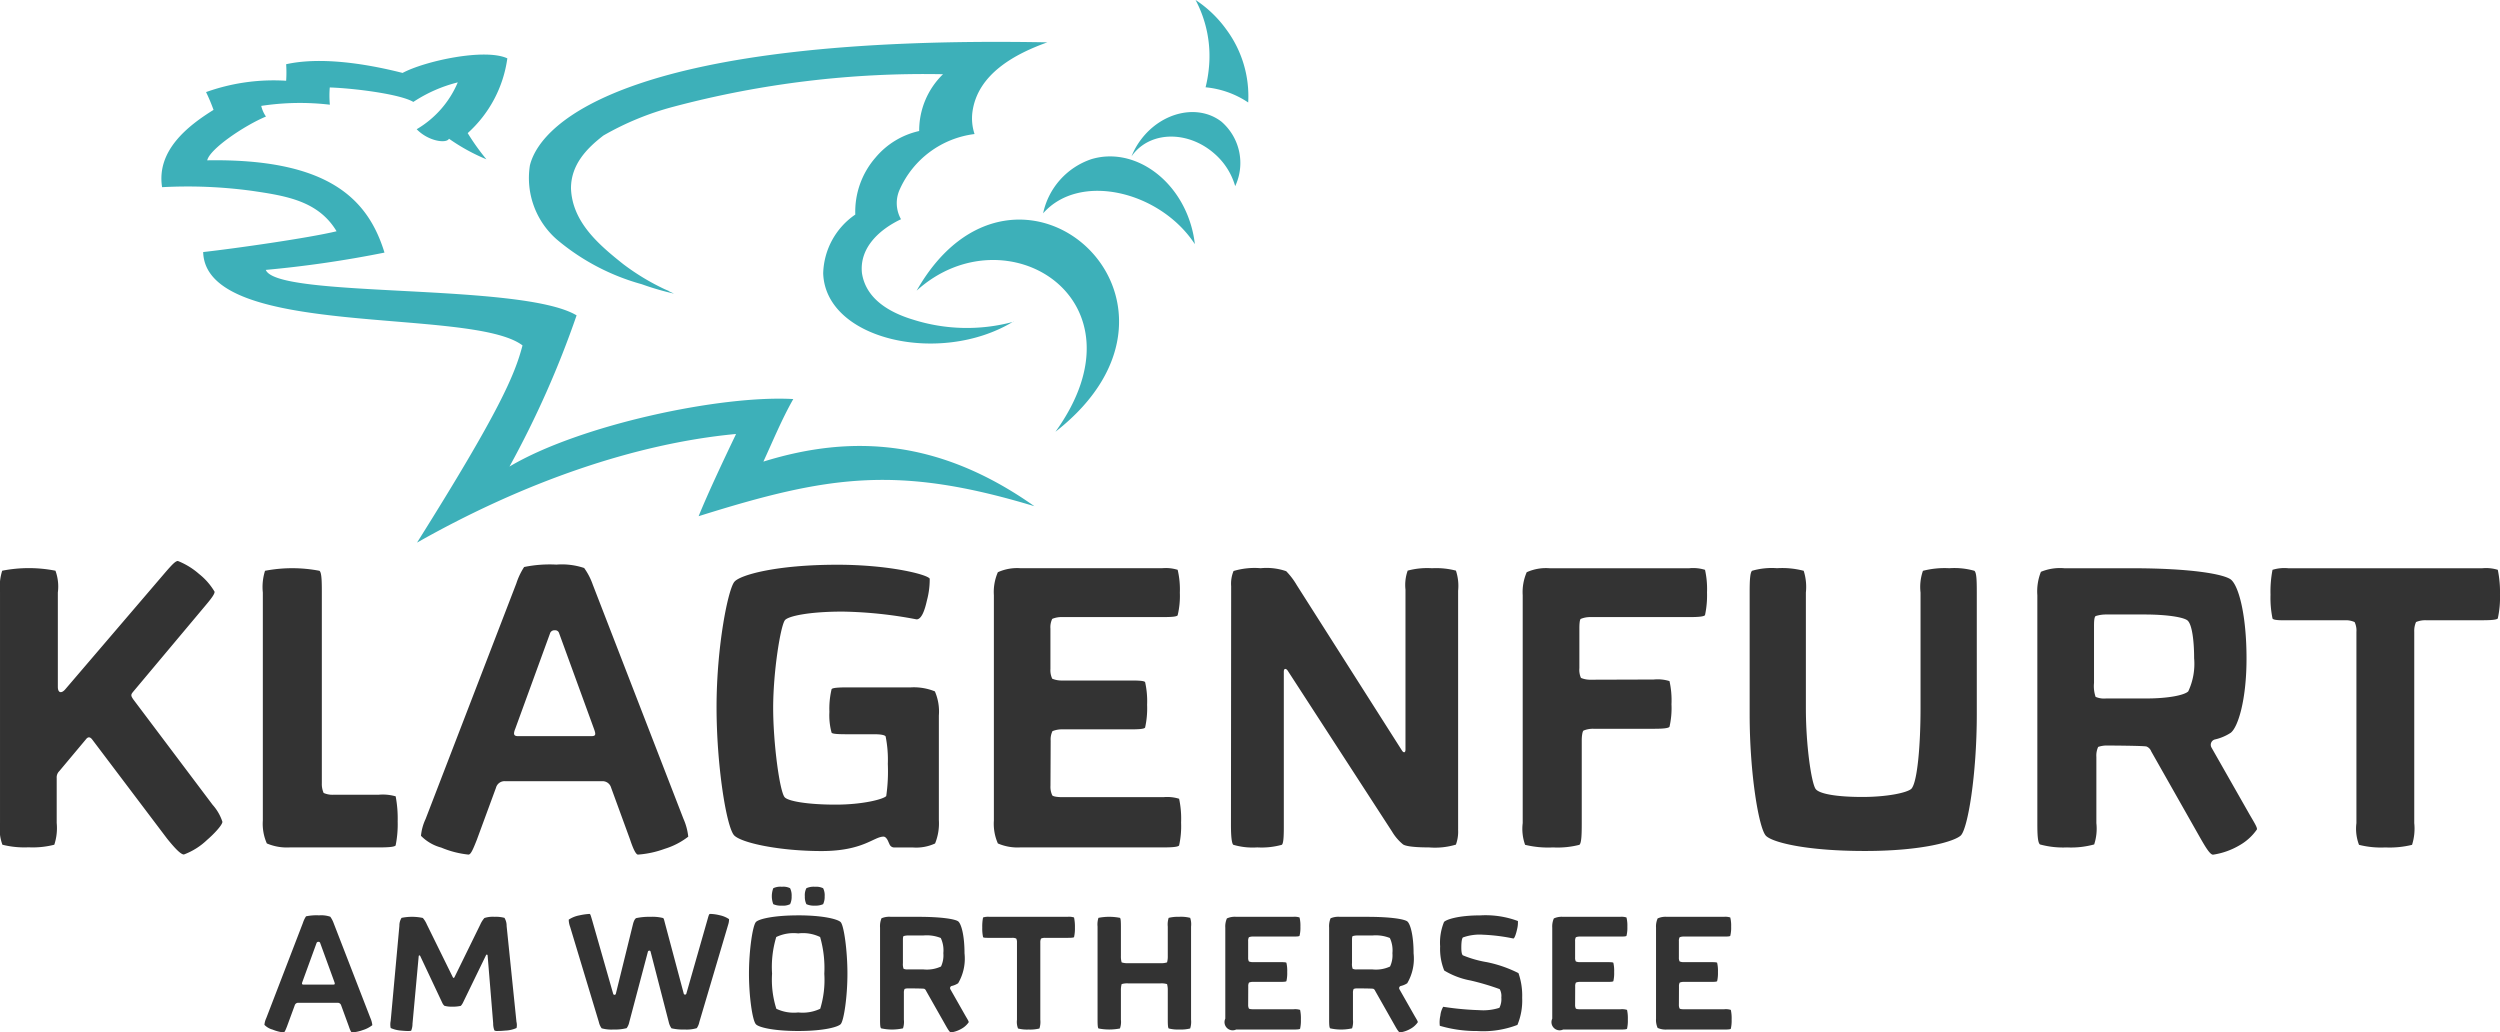 <svg id="KLU_LOGO_POSITIV" data-name="KLU LOGO POSITIV" xmlns="http://www.w3.org/2000/svg" width="238.895" height="98.656" viewBox="0 0 238.895 98.656">
  <path id="Path_32" data-name="Path 32" d="M494.037,130.668a26,26,0,0,0,3.08.9q-.269-.124-.536-.252l.1.022c-.162-.068-.322-.139-.483-.208a22.179,22.179,0,0,1-3.944-2.392c-2.244-1.79-4.867-3.973-4.981-7.233,0-2.309,1.567-3.867,3.1-5.048a27.433,27.433,0,0,1,6.648-2.738,93.2,93.2,0,0,1,25.8-3.118,7.511,7.511,0,0,0-2.276,5.427,7.584,7.584,0,0,0-4.174,2.541,7.878,7.878,0,0,0-1.931,5.443,7.021,7.021,0,0,0-3.067,5.62c.222,6.368,11.185,8.8,18.1,4.645a17.005,17.005,0,0,1-9.515-.227c-2.188-.66-4.5-1.941-4.881-4.445-.263-2.49,1.772-4.223,3.731-5.147a3.136,3.136,0,0,1-.114-2.863,9.056,9.056,0,0,1,7.142-5.278,4.763,4.763,0,0,1-.207-2.072c.472-3.674,4.107-5.6,7.162-6.69-39.464-.733-48.389,7.463-49.445,11.759a7.8,7.8,0,0,0,2.582,7.086A21.39,21.39,0,0,0,494.037,130.668Zm35.567,3.562s-.017,0-.064.007C529.5,134.28,529.608,134.242,529.6,134.231Zm-3.721.092c-.035.039.06,0,.056-.007S525.924,134.311,525.883,134.322Zm-20.227,13.3c.924-2,1.764-4.058,2.859-5.981-6.883-.4-20.417,2.462-27.12,6.451a92.347,92.347,0,0,0,6.413-14.449c-5.279-3.152-28.619-1.6-29.7-4.344a107.1,107.1,0,0,0,11.342-1.653c-1.571-5.139-5.39-9.006-16.94-8.818.265-1.115,3.579-3.335,5.615-4.184a2.937,2.937,0,0,1-.452-1.017,24.546,24.546,0,0,1,6.558-.114,9.431,9.431,0,0,1-.008-1.648c2.377.082,6.73.635,7.985,1.383a13.748,13.748,0,0,1,4.246-1.869,9.447,9.447,0,0,1-3.926,4.477c1.119,1.161,2.855,1.392,3.086.907a18.484,18.484,0,0,0,3.578,1.969,21.442,21.442,0,0,1-1.79-2.505,11.753,11.753,0,0,0,3.788-7.143c-2.145-.992-7.881.252-10.009,1.393-3.794-.964-7.97-1.529-11.127-.832a11.794,11.794,0,0,1,0,1.58,19.14,19.14,0,0,0-7.653,1.083,17.784,17.784,0,0,1,.715,1.7c-2.487,1.542-5.464,3.9-4.918,7.386a45.613,45.613,0,0,1,8.574.348c3.253.479,6.353.949,8.1,3.865-2.654.643-9.638,1.637-12.747,1.987.232,8.355,25.638,5.209,30.515,8.92-.733,2.8-2.179,6.268-10.08,18.846,10.231-5.8,20.879-9.471,30.431-10.377.018-.02.055.019.037.038-1.037,2.16-2.654,5.577-3.559,7.814,12.458-3.911,19.016-4.9,32.086-.955C522.53,145.514,514.178,144.974,505.656,147.619ZM537,118.717a7,7,0,0,0-4.612,5.177c3.5-3.985,11.207-2.1,14.5,2.945a10.414,10.414,0,0,0-.38-1.853C545.12,120.361,540.862,117.554,537,118.717Zm12.408-3.6c-2.223-1.691-5.646-.93-7.646,1.7a6.97,6.97,0,0,0-.929,1.637,4.3,4.3,0,0,1,.319-.407c1.809-2.041,5.222-1.97,7.624.159a6.476,6.476,0,0,1,1.966,3.091A5.218,5.218,0,0,0,549.413,115.12Zm.531-8.73a11.226,11.226,0,0,0-2.986-2.883,11.416,11.416,0,0,1,1.266,6.591,12.283,12.283,0,0,1-.306,1.754,8.8,8.8,0,0,1,4.072,1.451A10.7,10.7,0,0,0,549.943,106.391Zm-29.642,24.9c8.491-7.708,22.394.81,13.27,13.479C549.666,132.193,529.75,114.676,520.3,131.286Z" transform="translate(-432.71 -103.508)" fill="#3db0b9"/>
  <path id="Path_33" data-name="Path 33" d="M444.1,175.167c-.3-.419-.267-.5-.018-.8L451,166.116c.61-.724.839-1.068.839-1.277a6.133,6.133,0,0,0-1.487-1.7,6.928,6.928,0,0,0-2.02-1.238c-.229,0-.553.342-1.182,1.067l-9.584,11.2c-.324.381-.705.4-.705-.248v-9.013a4.431,4.431,0,0,0-.229-2.077,13.182,13.182,0,0,0-5.089,0,5.159,5.159,0,0,0-.209,2.077v22.029a4.439,4.439,0,0,0,.229,2.078,8.6,8.6,0,0,0,2.5.247,8.269,8.269,0,0,0,2.459-.247,5.077,5.077,0,0,0,.229-2.078v-4.287a.836.836,0,0,1,.248-.667l2.553-3.049c.191-.248.381-.229.572,0l7.184,9.509c.648.8,1.277,1.506,1.6,1.506a6.493,6.493,0,0,0,2.211-1.392c.667-.572,1.467-1.429,1.467-1.734a4.526,4.526,0,0,0-.934-1.619Zm25.234,11.624a11.482,11.482,0,0,0-.191-2.4,4.478,4.478,0,0,0-1.639-.153h-4.292a2.08,2.08,0,0,1-.953-.171,2.127,2.127,0,0,1-.172-.934V164.915c0-1.124-.019-1.924-.229-2.077a13.772,13.772,0,0,0-5.2,0,5.159,5.159,0,0,0-.209,2.077V186.7a4.644,4.644,0,0,0,.382,2.191,4.9,4.9,0,0,0,2.19.381H467.5c.9,0,1.524-.038,1.639-.19A10.165,10.165,0,0,0,469.334,186.791Zm4.171,2.5a9.112,9.112,0,0,0,2.592.666c.229,0,.439-.5.8-1.41l1.83-4.973a.847.847,0,0,1,.9-.629h9.224a.845.845,0,0,1,.876.61l1.81,4.955c.21.628.515,1.448.762,1.448a9.324,9.324,0,0,0,2.554-.553,7.034,7.034,0,0,0,2.248-1.162,5.67,5.67,0,0,0-.457-1.7l-8.67-22.391a6.218,6.218,0,0,0-.82-1.581,6.692,6.692,0,0,0-2.649-.324,12.114,12.114,0,0,0-3.087.229,6.594,6.594,0,0,0-.743,1.563L472,186.562a4.792,4.792,0,0,0-.439,1.6A4.234,4.234,0,0,0,473.5,189.288Zm7.051-11.32,3.354-9.2a.438.438,0,0,1,.439-.248.378.378,0,0,1,.4.248l3.354,9.2c.191.533.152.667-.266.667h-7.013C480.441,178.635,480.365,178.464,480.555,177.968Zm35.215,10.271c.209,0,.381.3.457.5l.114.248a.482.482,0,0,0,.477.286h1.734a4.315,4.315,0,0,0,2.134-.381,5.068,5.068,0,0,0,.362-2.229v-10a4.822,4.822,0,0,0-.381-2.305,5.338,5.338,0,0,0-2.305-.382h-6.079c-.819,0-1.41.039-1.486.173a8.1,8.1,0,0,0-.209,2.172,6.257,6.257,0,0,0,.209,1.981c.076.134.744.152,1.486.152h2.592c.629,0,1.01.076,1.087.21a11.418,11.418,0,0,1,.209,2.629,16.687,16.687,0,0,1-.152,3.068c-.267.3-2.23.819-4.84.819-2.726,0-4.593-.342-4.878-.723-.477-.61-1.087-5.183-1.087-8.518,0-3.468.706-7.851,1.125-8.385.3-.382,2.268-.82,5.507-.82a40.418,40.418,0,0,1,7.07.743c.476,0,.781-.857.991-1.81a7.732,7.732,0,0,0,.267-2.077c-.21-.4-3.869-1.334-8.823-1.334-5.907,0-9.3.991-9.832,1.62-.591.647-1.715,6.1-1.715,12,0,5.545.934,11.4,1.676,12.234.686.724,4.307,1.506,8.385,1.506C513.826,189.612,514.836,188.239,515.77,188.239Zm13.108,1.029H542.5c.8,0,1.41-.038,1.506-.19a8.557,8.557,0,0,0,.19-2.192,9.079,9.079,0,0,0-.19-2.268,3.871,3.871,0,0,0-1.506-.152h-9.662c-.323,0-.838-.038-.952-.171a1.913,1.913,0,0,1-.172-.915l.019-4.307a1.807,1.807,0,0,1,.171-.914,2.359,2.359,0,0,1,.953-.172h6.4c.8,0,1.41-.019,1.5-.172a8.42,8.42,0,0,0,.191-2.172,8.313,8.313,0,0,0-.191-2.172c-.114-.152-.857-.152-1.5-.152h-6.423a2.351,2.351,0,0,1-.952-.172,1.88,1.88,0,0,1-.172-.934v-3.849a1.828,1.828,0,0,1,.172-.934,2.285,2.285,0,0,1,.952-.172h9.528c.8,0,1.41-.019,1.506-.172a7.925,7.925,0,0,0,.209-2.153,8.166,8.166,0,0,0-.209-2.191,3.814,3.814,0,0,0-1.506-.152H528.878a4.477,4.477,0,0,0-2.191.381,4.715,4.715,0,0,0-.381,2.191V186.7a4.664,4.664,0,0,0,.381,2.191A4.718,4.718,0,0,0,528.878,189.268Zm41.789-1.714v-22.81a4.674,4.674,0,0,0-.209-1.925,7.521,7.521,0,0,0-2.287-.229,7.206,7.206,0,0,0-2.324.229,4.078,4.078,0,0,0-.21,1.81v15.3c0,.266-.152.342-.324.1L555.25,164.21a6.872,6.872,0,0,0-1.01-1.333,5.727,5.727,0,0,0-2.439-.286,7.015,7.015,0,0,0-2.592.267,3.174,3.174,0,0,0-.229,1.448l-.019,22.81c0,1.124.076,1.791.229,1.906a6.587,6.587,0,0,0,2.287.248,7.249,7.249,0,0,0,2.344-.248c.152-.115.191-.744.191-1.677V172.481c0-.343.209-.324.362-.115l9.986,15.4a4.652,4.652,0,0,0,1.047,1.219c.115.076.533.286,2.478.286a6.956,6.956,0,0,0,2.572-.267A3.607,3.607,0,0,0,570.666,187.554Zm20.389-11.987a8.388,8.388,0,0,0-.191-2.191,3.767,3.767,0,0,0-1.506-.152l-6,.019a2.29,2.29,0,0,1-.953-.172,1.882,1.882,0,0,1-.152-.934v-3.792c0-.342.019-.838.133-.914a2.363,2.363,0,0,1,.953-.172h9.414c.8,0,1.41-.038,1.506-.19a9.058,9.058,0,0,0,.191-2.173,8.389,8.389,0,0,0-.191-2.153,3.814,3.814,0,0,0-1.506-.152H579.412a4.471,4.471,0,0,0-2.19.381,4.758,4.758,0,0,0-.382,2.191v21.781a4.535,4.535,0,0,0,.229,2.077,9.347,9.347,0,0,0,2.668.248,8.356,8.356,0,0,0,2.516-.248c.209-.152.229-1.029.229-2.077v-7.927c0-.343.057-.838.172-.914a2.355,2.355,0,0,1,.953-.172h5.754c.82,0,1.392-.039,1.506-.191A8,8,0,0,0,591.055,175.567Zm26.563-12.977a8.233,8.233,0,0,0-2.535.248,4.7,4.7,0,0,0-.229,2.077v11.072c0,3.487-.3,7.069-.877,7.679-.381.362-2.248.781-4.687.781-2.477,0-4.116-.3-4.459-.762-.4-.553-.934-4.136-.934-7.7V164.915a5.082,5.082,0,0,0-.209-2.077,8.107,8.107,0,0,0-2.553-.248,6.727,6.727,0,0,0-2.382.248c-.191.172-.229.934-.229,2.077v11.643c0,5.7.877,10.843,1.543,11.587.553.61,3.715,1.467,9.471,1.467,5.584,0,8.595-.934,9.166-1.486.667-.667,1.525-5.793,1.525-11.567V164.915c0-1.143-.019-1.9-.229-2.077A7,7,0,0,0,617.618,162.591Zm25.037,17.131a.529.529,0,0,1,.3-.762,4.626,4.626,0,0,0,1.543-.648c.686-.533,1.506-3.106,1.506-7.089,0-4.1-.724-6.9-1.486-7.545-.667-.514-3.716-1.086-9.509-1.086h-6.422a4.759,4.759,0,0,0-2.229.342,5.029,5.029,0,0,0-.343,2.23v21.781c0,1.162.039,1.848.248,2.039a8.428,8.428,0,0,0,2.592.286,8.329,8.329,0,0,0,2.592-.286,4.858,4.858,0,0,0,.209-2.039v-6.327a1.959,1.959,0,0,1,.172-.952,2.519,2.519,0,0,1,.857-.134c.152,0,3.658.019,3.773.1a.8.8,0,0,1,.438.458l4.631,8.174c.5.877.972,1.7,1.277,1.7a7.02,7.02,0,0,0,2.535-.9A5.057,5.057,0,0,0,647,187.553c.057-.209-.362-.819-.857-1.7Zm-2.211-5.373c-.343.362-1.925.705-4.192.686h-3.659a2.039,2.039,0,0,1-1.01-.152,3.154,3.154,0,0,1-.152-1.334v-5.393c0-.324,0-.877.152-.992a3.216,3.216,0,0,1,1.01-.152h3.64c2.382,0,3.868.3,4.154.591.419.4.61,1.963.61,3.582A6.2,6.2,0,0,1,640.444,174.348Zm29.573-11.605a3.812,3.812,0,0,0-1.485-.152H649.99a3.8,3.8,0,0,0-1.5.152,10.9,10.9,0,0,0-.191,2.381,9.816,9.816,0,0,0,.191,2.268c.095.191.9.172,1.5.172h5.393a2.013,2.013,0,0,1,.953.172,1.877,1.877,0,0,1,.172.934v18.275a4.311,4.311,0,0,0,.248,2.077,8.553,8.553,0,0,0,2.515.248,8.98,8.98,0,0,0,2.553-.248,5.134,5.134,0,0,0,.21-2.077V168.669a2.079,2.079,0,0,1,.171-.934,2.29,2.29,0,0,1,.953-.172h5.374c.819,0,1.391-.038,1.485-.172a9.29,9.29,0,0,0,.21-2.268A10.584,10.584,0,0,0,670.017,162.743ZM463.225,196.532a2.53,2.53,0,0,0-.331-.638,2.7,2.7,0,0,0-1.07-.131,4.856,4.856,0,0,0-1.246.093,2.637,2.637,0,0,0-.3.631l-3.5,9.094a1.921,1.921,0,0,0-.177.646,1.717,1.717,0,0,0,.785.454,3.7,3.7,0,0,0,1.047.269c.092,0,.177-.2.323-.569l.738-2.009a.343.343,0,0,1,.362-.253h3.724a.342.342,0,0,1,.354.246l.731,2c.084.254.207.585.308.585a3.777,3.777,0,0,0,1.031-.224,2.821,2.821,0,0,0,.908-.469,2.274,2.274,0,0,0-.185-.684Zm-.054,5.848H460.34c-.154,0-.185-.07-.107-.27l1.354-3.716a.177.177,0,0,1,.176-.1.152.152,0,0,1,.162.1l1.354,3.716C463.355,202.326,463.34,202.38,463.171,202.38Zm16.574-5.6a1.453,1.453,0,0,0-.207-.778,3.19,3.19,0,0,0-.962-.1,2.588,2.588,0,0,0-.954.116,2.441,2.441,0,0,0-.393.623l-2.47,5.039c-.046.084-.107.077-.153,0l-2.485-5.047a2.361,2.361,0,0,0-.385-.622,5,5,0,0,0-2.031-.008,1.391,1.391,0,0,0-.208.762l-.831,9.087a1.658,1.658,0,0,0,0,.677,2.972,2.972,0,0,0,1,.246c.247.023.47.039.639.039s.3-.007.323-.039a1.784,1.784,0,0,0,.123-.662l.592-6.447c.008-.085.1-.108.147-.016l2.108,4.477a.9.9,0,0,0,.2.277,2.454,2.454,0,0,0,.754.084,3.325,3.325,0,0,0,.816-.077,1.346,1.346,0,0,0,.192-.276l2.216-4.563c.046-.092.146-.07.153.031l.531,6.478a1.831,1.831,0,0,0,.116.677.487.487,0,0,0,.285.054c.185,0,.439-.007.755-.039a2.844,2.844,0,0,0,1.077-.246,1.263,1.263,0,0,0-.008-.585Zm20.377-1.023a4.173,4.173,0,0,0-.892-.131c-.131,0-.139.008-.277.492l-2.039,7.141a.12.12,0,0,1-.123.077.117.117,0,0,1-.116-.077l-1.785-6.693c-.092-.346-.116-.5-.193-.547a4.189,4.189,0,0,0-1.2-.115,5.966,5.966,0,0,0-1.37.123c-.077.039-.2.169-.3.546l-1.646,6.686a.13.13,0,0,1-.123.1.133.133,0,0,1-.131-.1l-1.992-6.971c-.177-.6-.193-.662-.277-.662a6,6,0,0,0-.961.139,2.759,2.759,0,0,0-1.016.408,1.989,1.989,0,0,0,.131.685l2.747,9.1a1.549,1.549,0,0,0,.269.6,3.564,3.564,0,0,0,1.115.116,4.65,4.65,0,0,0,1.27-.131,1.46,1.46,0,0,0,.254-.585l1.785-6.748a.161.161,0,0,1,.131-.076.119.119,0,0,1,.115.084l1.739,6.739a1.613,1.613,0,0,0,.262.6,4.869,4.869,0,0,0,1.261.116,3.385,3.385,0,0,0,1.155-.131,1.545,1.545,0,0,0,.246-.585l2.754-9.3a1.619,1.619,0,0,0,.084-.531A2.491,2.491,0,0,0,500.122,195.756Zm8.267-2.586a1.451,1.451,0,0,0-.147.769,1.617,1.617,0,0,0,.147.754,1.771,1.771,0,0,0,.823.14,1.715,1.715,0,0,0,.778-.14,1.635,1.635,0,0,0,.146-.754,1.5,1.5,0,0,0-.146-.769,1.535,1.535,0,0,0-.778-.139A1.664,1.664,0,0,0,508.389,193.17Zm-3.163,0a2.161,2.161,0,0,0,0,1.523,1.777,1.777,0,0,0,.823.14,1.476,1.476,0,0,0,.784-.14,1.616,1.616,0,0,0,.147-.754,1.572,1.572,0,0,0-.147-.769,1.412,1.412,0,0,0-.784-.139A1.557,1.557,0,0,0,505.227,193.17Zm2.385,2.593c-2.324,0-3.762.339-4.039.632-.323.338-.669,2.761-.669,4.939s.331,4.478.662,4.832c.276.308,1.723.646,4.047.646,2.47,0,3.8-.385,4.054-.654.308-.324.646-2.632.646-4.824s-.331-4.593-.646-4.924C511.39,196.124,509.974,195.763,507.612,195.763Zm2.1,8.925a3.941,3.941,0,0,1-2.1.353,3.866,3.866,0,0,1-2.093-.353,9.2,9.2,0,0,1-.408-3.355,9.89,9.89,0,0,1,.4-3.5,3.824,3.824,0,0,1,2.1-.346,3.764,3.764,0,0,1,2.092.346,10.728,10.728,0,0,1,.4,3.508A9.41,9.41,0,0,1,509.712,204.688Zm12.436-1.869a.213.213,0,0,1,.123-.308,1.871,1.871,0,0,0,.622-.262,4.655,4.655,0,0,0,.608-2.862c0-1.654-.292-2.785-.6-3.046-.269-.208-1.5-.439-3.838-.439h-2.594a1.919,1.919,0,0,0-.9.139,2.017,2.017,0,0,0-.139.9v8.794c0,.469.016.746.1.823a4.792,4.792,0,0,0,2.093,0,1.972,1.972,0,0,0,.084-.823V203.18a.8.8,0,0,1,.069-.385,1.006,1.006,0,0,1,.346-.054c.062,0,1.477.008,1.524.039a.324.324,0,0,1,.176.185l1.87,3.3c.2.354.392.685.516.685a2.834,2.834,0,0,0,1.023-.361,2.036,2.036,0,0,0,.669-.609c.023-.084-.146-.331-.346-.684Zm-.893-2.169a3.23,3.23,0,0,1-1.692.277h-1.477a.832.832,0,0,1-.409-.062,1.28,1.28,0,0,1-.062-.54v-2.177c0-.131,0-.354.062-.4a1.313,1.313,0,0,1,.409-.062h1.469a3.608,3.608,0,0,1,1.677.239,2.774,2.774,0,0,1,.246,1.446A2.505,2.505,0,0,1,521.255,200.649Zm12.112-4.747H525.88a1.542,1.542,0,0,0-.607.062,4.367,4.367,0,0,0-.077.962,3.934,3.934,0,0,0,.077.915c.039.076.361.069.607.069h2.178a.806.806,0,0,1,.385.07.75.75,0,0,1,.07.376v7.378a1.744,1.744,0,0,0,.1.839,3.468,3.468,0,0,0,1.015.1,3.65,3.65,0,0,0,1.031-.1,2.073,2.073,0,0,0,.084-.839v-7.378a.827.827,0,0,1,.07-.376.921.921,0,0,1,.385-.07h2.169c.331,0,.562-.016.6-.069a3.782,3.782,0,0,0,.084-.915,4.309,4.309,0,0,0-.084-.962A1.554,1.554,0,0,0,533.367,195.9Zm10.666,0a3.631,3.631,0,0,0-1.024.1,2.082,2.082,0,0,0-.084.838v2.808a2.059,2.059,0,0,1-.07.608,1.776,1.776,0,0,1-.608.077h-3.123a1.741,1.741,0,0,1-.608-.077,2.051,2.051,0,0,1-.07-.608V196.84c0-.454-.015-.785-.092-.838a5.322,5.322,0,0,0-2.055,0,2.081,2.081,0,0,0-.084.838v8.894c0,.454.016.785.093.838a5.28,5.28,0,0,0,2.046,0,1.891,1.891,0,0,0,.092-.838v-2.793a2.1,2.1,0,0,1,.07-.608,1.822,1.822,0,0,1,.608-.07h3.123a1.857,1.857,0,0,1,.608.07,2.065,2.065,0,0,1,.07.608v2.793c0,.454.016.785.093.838a3.493,3.493,0,0,0,1.023.1,3.582,3.582,0,0,0,1.024-.1,2.081,2.081,0,0,0,.084-.838V196.84a1.935,1.935,0,0,0-.084-.838A3.575,3.575,0,0,0,544.033,195.9Zm10.927,8.832h-3.9c-.13,0-.339-.016-.384-.07a.755.755,0,0,1-.07-.369l.008-1.738a.721.721,0,0,1,.069-.37.95.95,0,0,1,.385-.069h2.585c.323,0,.569-.008.608-.07a3.42,3.42,0,0,0,.077-.877,3.383,3.383,0,0,0-.077-.878c-.046-.061-.346-.061-.608-.061h-2.594a.945.945,0,0,1-.384-.069.75.75,0,0,1-.07-.376v-1.555a.729.729,0,0,1,.07-.376.919.919,0,0,1,.384-.069h3.847c.324,0,.569-.008.609-.07a3.2,3.2,0,0,0,.084-.869,3.3,3.3,0,0,0-.084-.885,1.553,1.553,0,0,0-.609-.062h-5.447a1.806,1.806,0,0,0-.885.154,1.91,1.91,0,0,0-.153.884v8.695a.78.78,0,0,0,1.038,1.038h5.5c.323,0,.57-.016.609-.077a3.511,3.511,0,0,0,.076-.885,3.725,3.725,0,0,0-.076-.915A1.58,1.58,0,0,0,554.96,204.734Zm10.1-1.915a.214.214,0,0,1,.124-.308,1.871,1.871,0,0,0,.622-.262,4.655,4.655,0,0,0,.608-2.862c0-1.654-.292-2.785-.6-3.046-.269-.208-1.5-.439-3.838-.439h-2.594a1.919,1.919,0,0,0-.9.139,2.017,2.017,0,0,0-.139.9v8.794c0,.469.016.746.1.823a4.792,4.792,0,0,0,2.093,0,1.97,1.97,0,0,0,.084-.823V203.18a.8.8,0,0,1,.069-.385,1.007,1.007,0,0,1,.346-.054c.062,0,1.477.008,1.524.039a.324.324,0,0,1,.176.185l1.87,3.3c.2.354.392.685.516.685a2.834,2.834,0,0,0,1.023-.361,2.037,2.037,0,0,0,.669-.609c.023-.084-.146-.331-.346-.684Zm-.892-2.169a3.23,3.23,0,0,1-1.692.277h-1.477a.832.832,0,0,1-.408-.062,1.279,1.279,0,0,1-.062-.54v-2.177c0-.131,0-.354.062-.4a1.313,1.313,0,0,1,.408-.062h1.469a3.608,3.608,0,0,1,1.677.239,2.774,2.774,0,0,1,.246,1.446A2.505,2.505,0,0,1,564.164,200.649Zm9.2-.424a10.484,10.484,0,0,1-2.247-.646c-.107-.092-.146-.362-.146-.738,0-.547.054-.878.153-.969a4.732,4.732,0,0,1,1.924-.262,17.719,17.719,0,0,1,2.893.362c.122,0,.277-.5.353-.862a2.649,2.649,0,0,0,.085-.808,8.866,8.866,0,0,0-3.593-.539c-2.124,0-3.263.4-3.47.632a5.23,5.23,0,0,0-.369,2.338,5.461,5.461,0,0,0,.392,2.3,7.473,7.473,0,0,0,2.524.954,23.979,23.979,0,0,1,2.777.824,1.342,1.342,0,0,1,.153.793,1.831,1.831,0,0,1-.184.992,5.057,5.057,0,0,1-1.932.223,27.861,27.861,0,0,1-3.438-.322,2.07,2.07,0,0,0-.27.838,2.86,2.86,0,0,0-.054.978,12.267,12.267,0,0,0,3.554.5,9.119,9.119,0,0,0,3.863-.585,6.049,6.049,0,0,0,.454-2.585,6.521,6.521,0,0,0-.354-2.362A11.972,11.972,0,0,0,573.361,200.225Zm12.834,4.509h-3.9c-.13,0-.339-.016-.384-.07a.755.755,0,0,1-.07-.369l.008-1.738a.722.722,0,0,1,.069-.37.95.95,0,0,1,.385-.069h2.585c.323,0,.569-.008.608-.07a3.42,3.42,0,0,0,.077-.877,3.383,3.383,0,0,0-.077-.878c-.046-.061-.346-.061-.608-.061h-2.593a.945.945,0,0,1-.384-.069.749.749,0,0,1-.07-.376v-1.555a.729.729,0,0,1,.07-.376.919.919,0,0,1,.384-.069h3.847c.324,0,.57-.008.609-.07a3.2,3.2,0,0,0,.084-.869,3.3,3.3,0,0,0-.084-.885,1.551,1.551,0,0,0-.609-.062h-5.447a1.808,1.808,0,0,0-.885.154,1.911,1.911,0,0,0-.153.884v8.695a.78.78,0,0,0,1.038,1.038h5.5c.323,0,.57-.016.609-.077a3.511,3.511,0,0,0,.076-.885,3.725,3.725,0,0,0-.076-.915A1.58,1.58,0,0,0,586.2,204.734Zm9.919,0h-3.9c-.131,0-.339-.016-.385-.07a.765.765,0,0,1-.07-.369l.008-1.738a.731.731,0,0,1,.069-.37.953.953,0,0,1,.385-.069h2.585c.323,0,.569-.008.608-.07a3.42,3.42,0,0,0,.077-.877,3.382,3.382,0,0,0-.077-.878c-.046-.061-.346-.061-.608-.061h-2.593a.952.952,0,0,1-.385-.069.759.759,0,0,1-.07-.376v-1.555a.738.738,0,0,1,.07-.376.923.923,0,0,1,.385-.069h3.847c.323,0,.569-.008.608-.07a3.162,3.162,0,0,0,.084-.869,3.263,3.263,0,0,0-.084-.885,1.544,1.544,0,0,0-.608-.062h-5.447a1.808,1.808,0,0,0-.885.154,1.9,1.9,0,0,0-.154.884v8.695a1.871,1.871,0,0,0,.154.884,1.9,1.9,0,0,0,.885.154h5.5c.323,0,.569-.016.608-.077a3.453,3.453,0,0,0,.077-.885,3.663,3.663,0,0,0-.077-.915A1.572,1.572,0,0,0,596.115,204.734Z" transform="translate(-431.333 -108.294)" fill="#333"/>
</svg>
